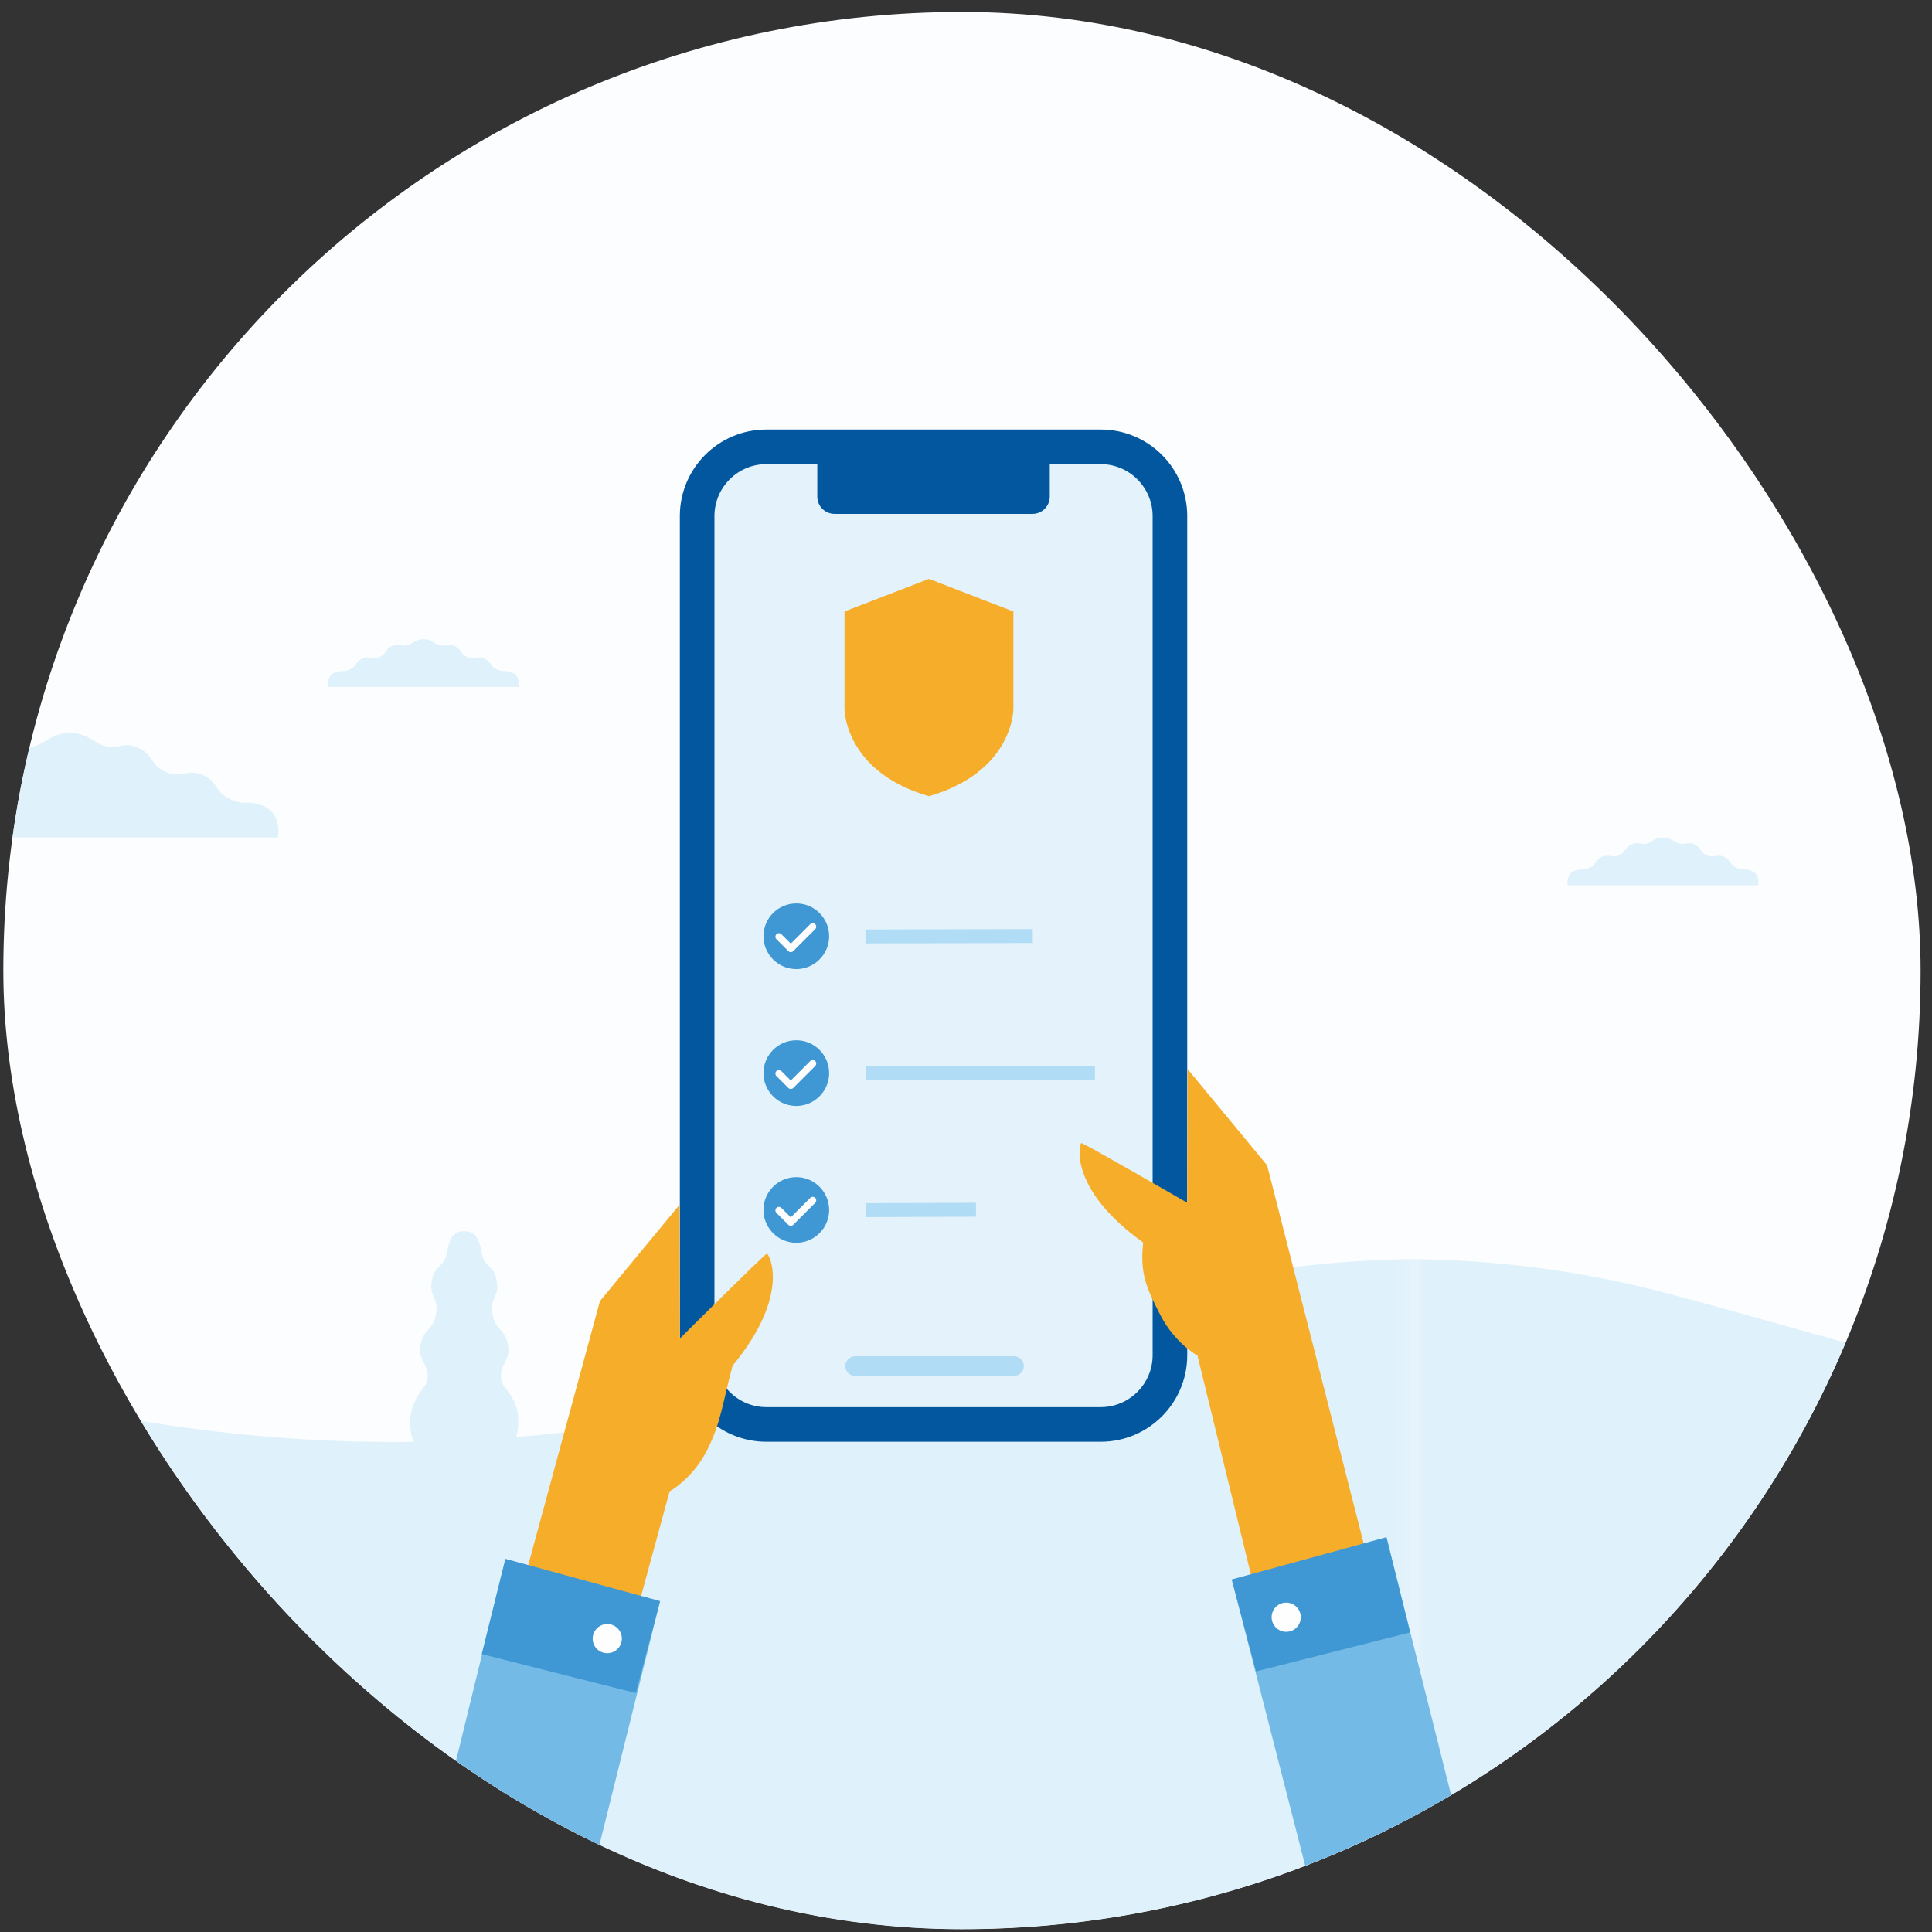 <svg width="131" height="131" viewBox="0 0 131 131" fill="none" xmlns="http://www.w3.org/2000/svg">
<rect x="0" y="0" width="131" height="131" fill="#333333" stroke="none"/>
<g clip-path="url(#clip0)">
<rect x="0.226" y="0.811" width="130" height="130" rx="65" fill="#FBFDFF"/>
<mask id="mask0" mask-type="alpha" maskUnits="userSpaceOnUse" x="-17" y="83" width="113" height="60">
<rect width="112.464" height="59.17" transform="matrix(1 0 0 -1 -16.619 142.714)" fill="white"/>
</mask>
<g mask="url(#mask0)">
<path fill-rule="evenodd" clip-rule="evenodd" d="M-54.525 103.661C-53.596 102.337 -52.55 101.046 -51.382 99.809C-41.223 89.059 -27.344 85.751 -11.172 91.141C29.114 104.548 52.366 94.627 78.615 87.691C99.11 82.278 121.585 86.367 138.606 100.099C165.503 121.78 168.162 159.612 144.565 184.589C131.046 198.9 111.857 205.395 92.841 205.16C47.031 204.576 -10.374 177.62 -47.646 146.096C-57.373 137.868 -61.285 126.889 -59.773 116.482C-58.88 110.337 -54.525 103.661 -54.525 103.661" fill="#DFF1FB"/>
<mask id="mask1" mask-type="alpha" maskUnits="userSpaceOnUse" x="-62" y="82" width="225" height="129">
<path fill-rule="evenodd" clip-rule="evenodd" d="M-54.525 103.661C-53.596 102.337 -52.55 101.046 -51.382 99.809C-41.223 89.059 -27.344 85.751 -11.172 91.141C29.114 104.548 52.366 94.627 78.615 87.691C99.11 82.278 121.585 86.367 138.606 100.099C165.503 121.78 168.162 159.612 144.565 184.589C131.046 198.9 111.857 205.395 92.841 205.16C47.031 204.576 -10.374 177.62 -47.646 146.096C-57.373 137.868 -61.285 126.889 -59.773 116.482C-58.88 110.337 -54.525 103.661 -54.525 103.661" fill="white"/>
</mask>
<g mask="url(#mask1)">
</g>
</g>
<mask id="mask2" mask-type="alpha" maskUnits="userSpaceOnUse" x="95" y="83" width="114" height="60">
<rect x="208.255" y="142.714" width="112.464" height="59.17" transform="rotate(-180 208.255 142.714)" fill="white"/>
</mask>
<g mask="url(#mask2)">
<path fill-rule="evenodd" clip-rule="evenodd" d="M246.161 103.661C245.231 102.337 244.186 101.046 243.018 99.809C232.859 89.059 218.979 85.751 202.807 91.141C162.522 104.548 139.27 94.627 113.021 87.691C92.526 82.278 70.051 86.367 53.03 100.099C26.133 121.78 23.473 159.612 47.071 184.589C60.59 198.9 79.779 205.395 98.795 205.16C144.605 204.576 202.01 177.62 239.281 146.096C249.008 137.868 252.921 126.889 251.409 116.482C250.516 110.337 246.161 103.661 246.161 103.661" fill="#DFF1FB"/>
<mask id="mask3" mask-type="alpha" maskUnits="userSpaceOnUse" x="28" y="82" width="225" height="129">
<path fill-rule="evenodd" clip-rule="evenodd" d="M246.161 103.661C245.231 102.337 244.186 101.046 243.018 99.809C232.859 89.059 218.979 85.751 202.807 91.141C162.522 104.548 139.27 94.627 113.021 87.691C92.526 82.278 70.051 86.367 53.03 100.099C26.133 121.78 23.473 159.612 47.071 184.589C60.59 198.9 79.779 205.395 98.795 205.16C144.605 204.576 202.01 177.62 239.281 146.096C249.008 137.868 252.921 126.889 251.409 116.482C250.516 110.337 246.161 103.661 246.161 103.661" fill="white"/>
</mask>
<g mask="url(#mask3)">
</g>
</g>
<path fill-rule="evenodd" clip-rule="evenodd" d="M17.884 54.663C16.785 54.199 16.746 54.673 15.647 54.209C14.548 53.745 14.832 53.016 13.734 52.552C12.635 52.087 12.351 52.816 11.252 52.352C10.153 51.887 10.438 51.159 9.339 50.694C8.241 50.23 7.956 50.959 6.857 50.494C6.385 50.295 5.964 49.84 5.089 49.716C4.857 49.683 4.62 49.683 4.388 49.716C3.512 49.84 3.091 50.295 2.619 50.494C1.52 50.959 1.236 50.23 0.138 50.694C-0.962 51.159 -0.677 51.887 -1.776 52.352C-2.875 52.816 -3.159 52.087 -4.258 52.552C-5.356 53.016 -5.072 53.745 -6.17 54.209C-7.269 54.673 -7.309 54.199 -8.407 54.663C-9.507 55.128 -9.409 56.33 -9.378 56.789H0.2H3.403H6.073H9.276H18.854C18.885 56.33 18.983 55.128 17.884 54.663" fill="#DFF1FB"/>
<path fill-rule="evenodd" clip-rule="evenodd" d="M34.731 45.609C34.228 45.397 34.209 45.613 33.706 45.402C33.203 45.19 33.333 44.858 32.83 44.645C32.326 44.434 32.196 44.766 31.692 44.554C31.189 44.342 31.32 44.01 30.816 43.798C30.313 43.586 30.183 43.919 29.679 43.707C29.463 43.616 29.27 43.409 28.869 43.352C28.763 43.337 28.654 43.337 28.548 43.352C28.147 43.409 27.954 43.616 27.737 43.707C27.234 43.919 27.104 43.586 26.601 43.798C26.097 44.01 26.227 44.342 25.724 44.554C25.22 44.766 25.09 44.434 24.587 44.645C24.084 44.858 24.214 45.19 23.711 45.402C23.207 45.613 23.189 45.397 22.686 45.609C22.182 45.821 22.227 46.369 22.241 46.578H26.629H28.097H29.32H30.787H35.176C35.19 46.369 35.235 45.821 34.731 45.609" fill="#DFF1FB"/>
<path fill-rule="evenodd" clip-rule="evenodd" d="M118.78 59.057C118.277 58.845 118.259 59.062 117.755 58.85C117.252 58.638 117.382 58.306 116.879 58.094C116.375 57.882 116.245 58.214 115.742 58.002C115.238 57.791 115.369 57.458 114.865 57.246C114.362 57.035 114.232 57.367 113.729 57.155C113.512 57.064 113.319 56.857 112.918 56.8C112.812 56.785 112.703 56.785 112.597 56.8C112.196 56.857 112.003 57.064 111.787 57.155C111.283 57.367 111.153 57.035 110.65 57.246C110.146 57.458 110.277 57.791 109.773 58.002C109.27 58.214 109.14 57.882 108.636 58.094C108.133 58.306 108.263 58.638 107.76 58.85C107.256 59.062 107.238 58.845 106.735 59.057C106.231 59.269 106.276 59.817 106.29 60.026H110.678H112.146H113.369H114.837H119.225C119.239 59.817 119.284 59.269 118.78 59.057" fill="#DFF1FB"/>
<path fill-rule="evenodd" clip-rule="evenodd" d="M27.812 96.374C27.878 94.736 28.876 94.156 28.97 93.604C29.162 92.474 28.321 92.345 28.512 91.214C28.705 90.085 29.381 90.214 29.573 89.084C29.765 87.954 29.088 87.984 29.28 86.854C29.472 85.724 30.125 86.011 30.316 84.882C30.508 83.752 30.889 83.482 31.481 83.482C32.072 83.482 32.452 83.752 32.645 84.882C32.836 86.011 33.49 85.724 33.682 86.854C33.873 87.984 33.196 87.954 33.388 89.084C33.579 90.214 34.256 90.085 34.449 91.214C34.641 92.345 33.799 92.474 33.991 93.604C34.085 94.156 35.149 94.743 35.149 96.374C35.149 98.005 34.114 99.794 31.479 99.794C28.844 99.794 27.746 98.012 27.812 96.374" fill="#DFF1FB"/>
<path fill-rule="evenodd" clip-rule="evenodd" d="M51.963 97.759H74.634C77.874 97.759 80.501 95.132 80.501 91.892V34.992C80.501 31.751 77.874 29.125 74.634 29.125H51.963C48.723 29.125 46.097 31.751 46.097 34.992V91.892C46.097 95.132 48.723 97.759 51.963 97.759" fill="#02579E"/>
<path fill-rule="evenodd" clip-rule="evenodd" d="M71.179 31.472V33.671C71.179 34.319 70.654 34.845 70.006 34.845H56.591C55.943 34.845 55.417 34.319 55.417 33.671V31.472H51.963C50.022 31.472 48.443 33.05 48.443 34.992V91.892C48.443 93.833 50.022 95.412 51.963 95.412H74.633C76.574 95.412 78.154 93.833 78.154 91.892V34.992C78.154 33.05 76.574 31.472 74.633 31.472H71.179Z" fill="#E3F2FB"/>
<path fill-rule="evenodd" clip-rule="evenodd" d="M68.756 93.293H57.983C57.616 93.293 57.317 92.996 57.317 92.628C57.317 92.26 57.616 91.963 57.983 91.963H68.756C69.123 91.963 69.421 92.26 69.421 92.628C69.421 92.996 69.123 93.293 68.756 93.293" fill="#B1DCF5"/>
<path fill-rule="evenodd" clip-rule="evenodd" d="M62.988 39.251L57.263 41.461V48.093C57.263 48.093 57.263 52.33 62.988 53.988C68.713 52.33 68.713 48.093 68.713 48.093V41.461L62.988 39.251Z" fill="#F6AE2A"/>
<mask id="mask4" mask-type="alpha" maskUnits="userSpaceOnUse" x="25" y="29" width="78" height="112">
<path fill-rule="evenodd" clip-rule="evenodd" d="M25.809 140.3H102.204V29.126H25.809V140.3Z" fill="white"/>
</mask>
<g mask="url(#mask4)">
<path fill-rule="evenodd" clip-rule="evenodd" d="M62.696 48.636H63.337V47.355H62.696V48.636Z" fill="#F6AE2A"/>
<path fill-rule="evenodd" clip-rule="evenodd" d="M63.531 47.354C63.531 47.07 63.3 46.839 63.016 46.839C62.732 46.839 62.502 47.07 62.502 47.354C62.502 47.638 62.732 47.869 63.016 47.869C63.3 47.869 63.531 47.638 63.531 47.354" fill="#F6AE2A"/>
<path fill-rule="evenodd" clip-rule="evenodd" d="M74.241 73.219L58.709 73.249L58.706 72.305L74.238 72.275L74.241 73.219Z" fill="#B1DCF5"/>
<path fill-rule="evenodd" clip-rule="evenodd" d="M53.986 70.537C52.756 70.542 51.763 71.542 51.768 72.771C51.769 73.2 51.894 73.597 52.104 73.936C52.499 74.57 53.2 74.992 54.002 74.989C54.803 74.986 55.502 74.559 55.892 73.922C56.1 73.582 56.221 73.183 56.22 72.755C56.215 71.525 55.215 70.533 53.986 70.537" fill="#3F98D3"/>
<path d="M52.814 72.794L53.62 73.6L55.108 72.112" stroke="#FEFEFE" stroke-width="0.475" stroke-linecap="round" stroke-linejoin="round"/>
<path fill-rule="evenodd" clip-rule="evenodd" d="M66.177 82.497L58.725 82.527L58.721 81.584L66.174 81.554L66.177 82.497Z" fill="#B1DCF5"/>
<path fill-rule="evenodd" clip-rule="evenodd" d="M70.028 63.94L58.684 63.969L58.68 63.026L70.025 62.996L70.028 63.94Z" fill="#B1DCF5"/>
<path fill-rule="evenodd" clip-rule="evenodd" d="M53.986 79.816C52.756 79.821 51.763 80.821 51.768 82.05C51.769 82.478 51.894 82.876 52.104 83.215C52.499 83.849 53.2 84.271 54.002 84.268C54.803 84.265 55.502 83.838 55.892 83.201C56.1 82.861 56.221 82.462 56.22 82.034C56.215 80.805 55.215 79.812 53.986 79.816" fill="#3F98D3"/>
<path d="M52.814 82.072L53.62 82.878L55.108 81.391" stroke="#FEFEFE" stroke-width="0.475" stroke-linecap="round" stroke-linejoin="round"/>
<path fill-rule="evenodd" clip-rule="evenodd" d="M53.986 61.258C52.756 61.262 51.763 62.262 51.768 63.492C51.769 63.92 51.894 64.318 52.104 64.656C52.499 65.29 53.2 65.713 54.002 65.71C54.803 65.707 55.502 65.279 55.892 64.642C56.1 64.302 56.221 63.904 56.22 63.475C56.215 62.246 55.215 61.253 53.986 61.258" fill="#3F98D3"/>
<path d="M52.814 63.514L53.62 64.321L55.108 62.833" stroke="#FEFEFE" stroke-width="0.475" stroke-linecap="round" stroke-linejoin="round"/>
<path fill-rule="evenodd" clip-rule="evenodd" d="M35.777 106.268L40.679 88.221L46.077 81.69L46.097 90.762C46.097 90.762 51.693 85.18 51.995 85.007C52.11 84.941 53.709 87.711 49.675 92.6C49 95.081 48.897 96.489 47.907 98.399C46.917 100.307 45.402 101.124 45.402 101.124L43.408 108.442L35.777 106.268Z" fill="#F6AE2A"/>
<path fill-rule="evenodd" clip-rule="evenodd" d="M25.809 140.299L37.523 137.637L44.739 108.639L34.251 105.773L25.809 140.299Z" fill="#73BAE6"/>
<path fill-rule="evenodd" clip-rule="evenodd" d="M43.114 114.801L32.664 112.156L34.27 105.697L44.759 108.563L43.114 114.801Z" fill="#3F98D3"/>
<path fill-rule="evenodd" clip-rule="evenodd" d="M42.141 110.887C42.262 111.42 41.927 111.95 41.394 112.072C40.862 112.193 40.332 111.86 40.212 111.328C40.091 110.795 40.425 110.265 40.958 110.143C41.491 110.022 42.021 110.355 42.141 110.887" fill="#FEFEFE"/>
<path fill-rule="evenodd" clip-rule="evenodd" d="M92.502 104.799L85.918 79.014L80.52 72.483L80.501 81.555C80.501 81.555 73.659 77.595 73.323 77.505C73.195 77.471 72.36 80.559 77.513 84.249C77.29 86.317 77.7 87.282 78.69 89.191C79.68 91.1 81.195 91.917 81.195 91.917L84.871 106.973L92.502 104.799Z" fill="#F6AE2A"/>
<path fill-rule="evenodd" clip-rule="evenodd" d="M102.204 136.923L90.491 134.26L83.54 107.169L94.029 104.304L102.204 136.923Z" fill="#73BAE6"/>
<path fill-rule="evenodd" clip-rule="evenodd" d="M85.165 113.332L95.614 110.687L94.008 104.229L83.519 107.095L85.165 113.332Z" fill="#3F98D3"/>
<path fill-rule="evenodd" clip-rule="evenodd" d="M86.248 109.436C86.128 109.968 86.462 110.499 86.995 110.621C87.528 110.742 88.057 110.409 88.178 109.877C88.298 109.344 87.964 108.814 87.431 108.692C86.898 108.57 86.369 108.903 86.248 109.436" fill="#FEFEFE"/>
</g>
</g>
<defs>
<clipPath id="clip0">
<rect x="0.226" y="0.811" width="130" height="130" rx="65" fill="white"/>
</clipPath>
</defs>
</svg>
